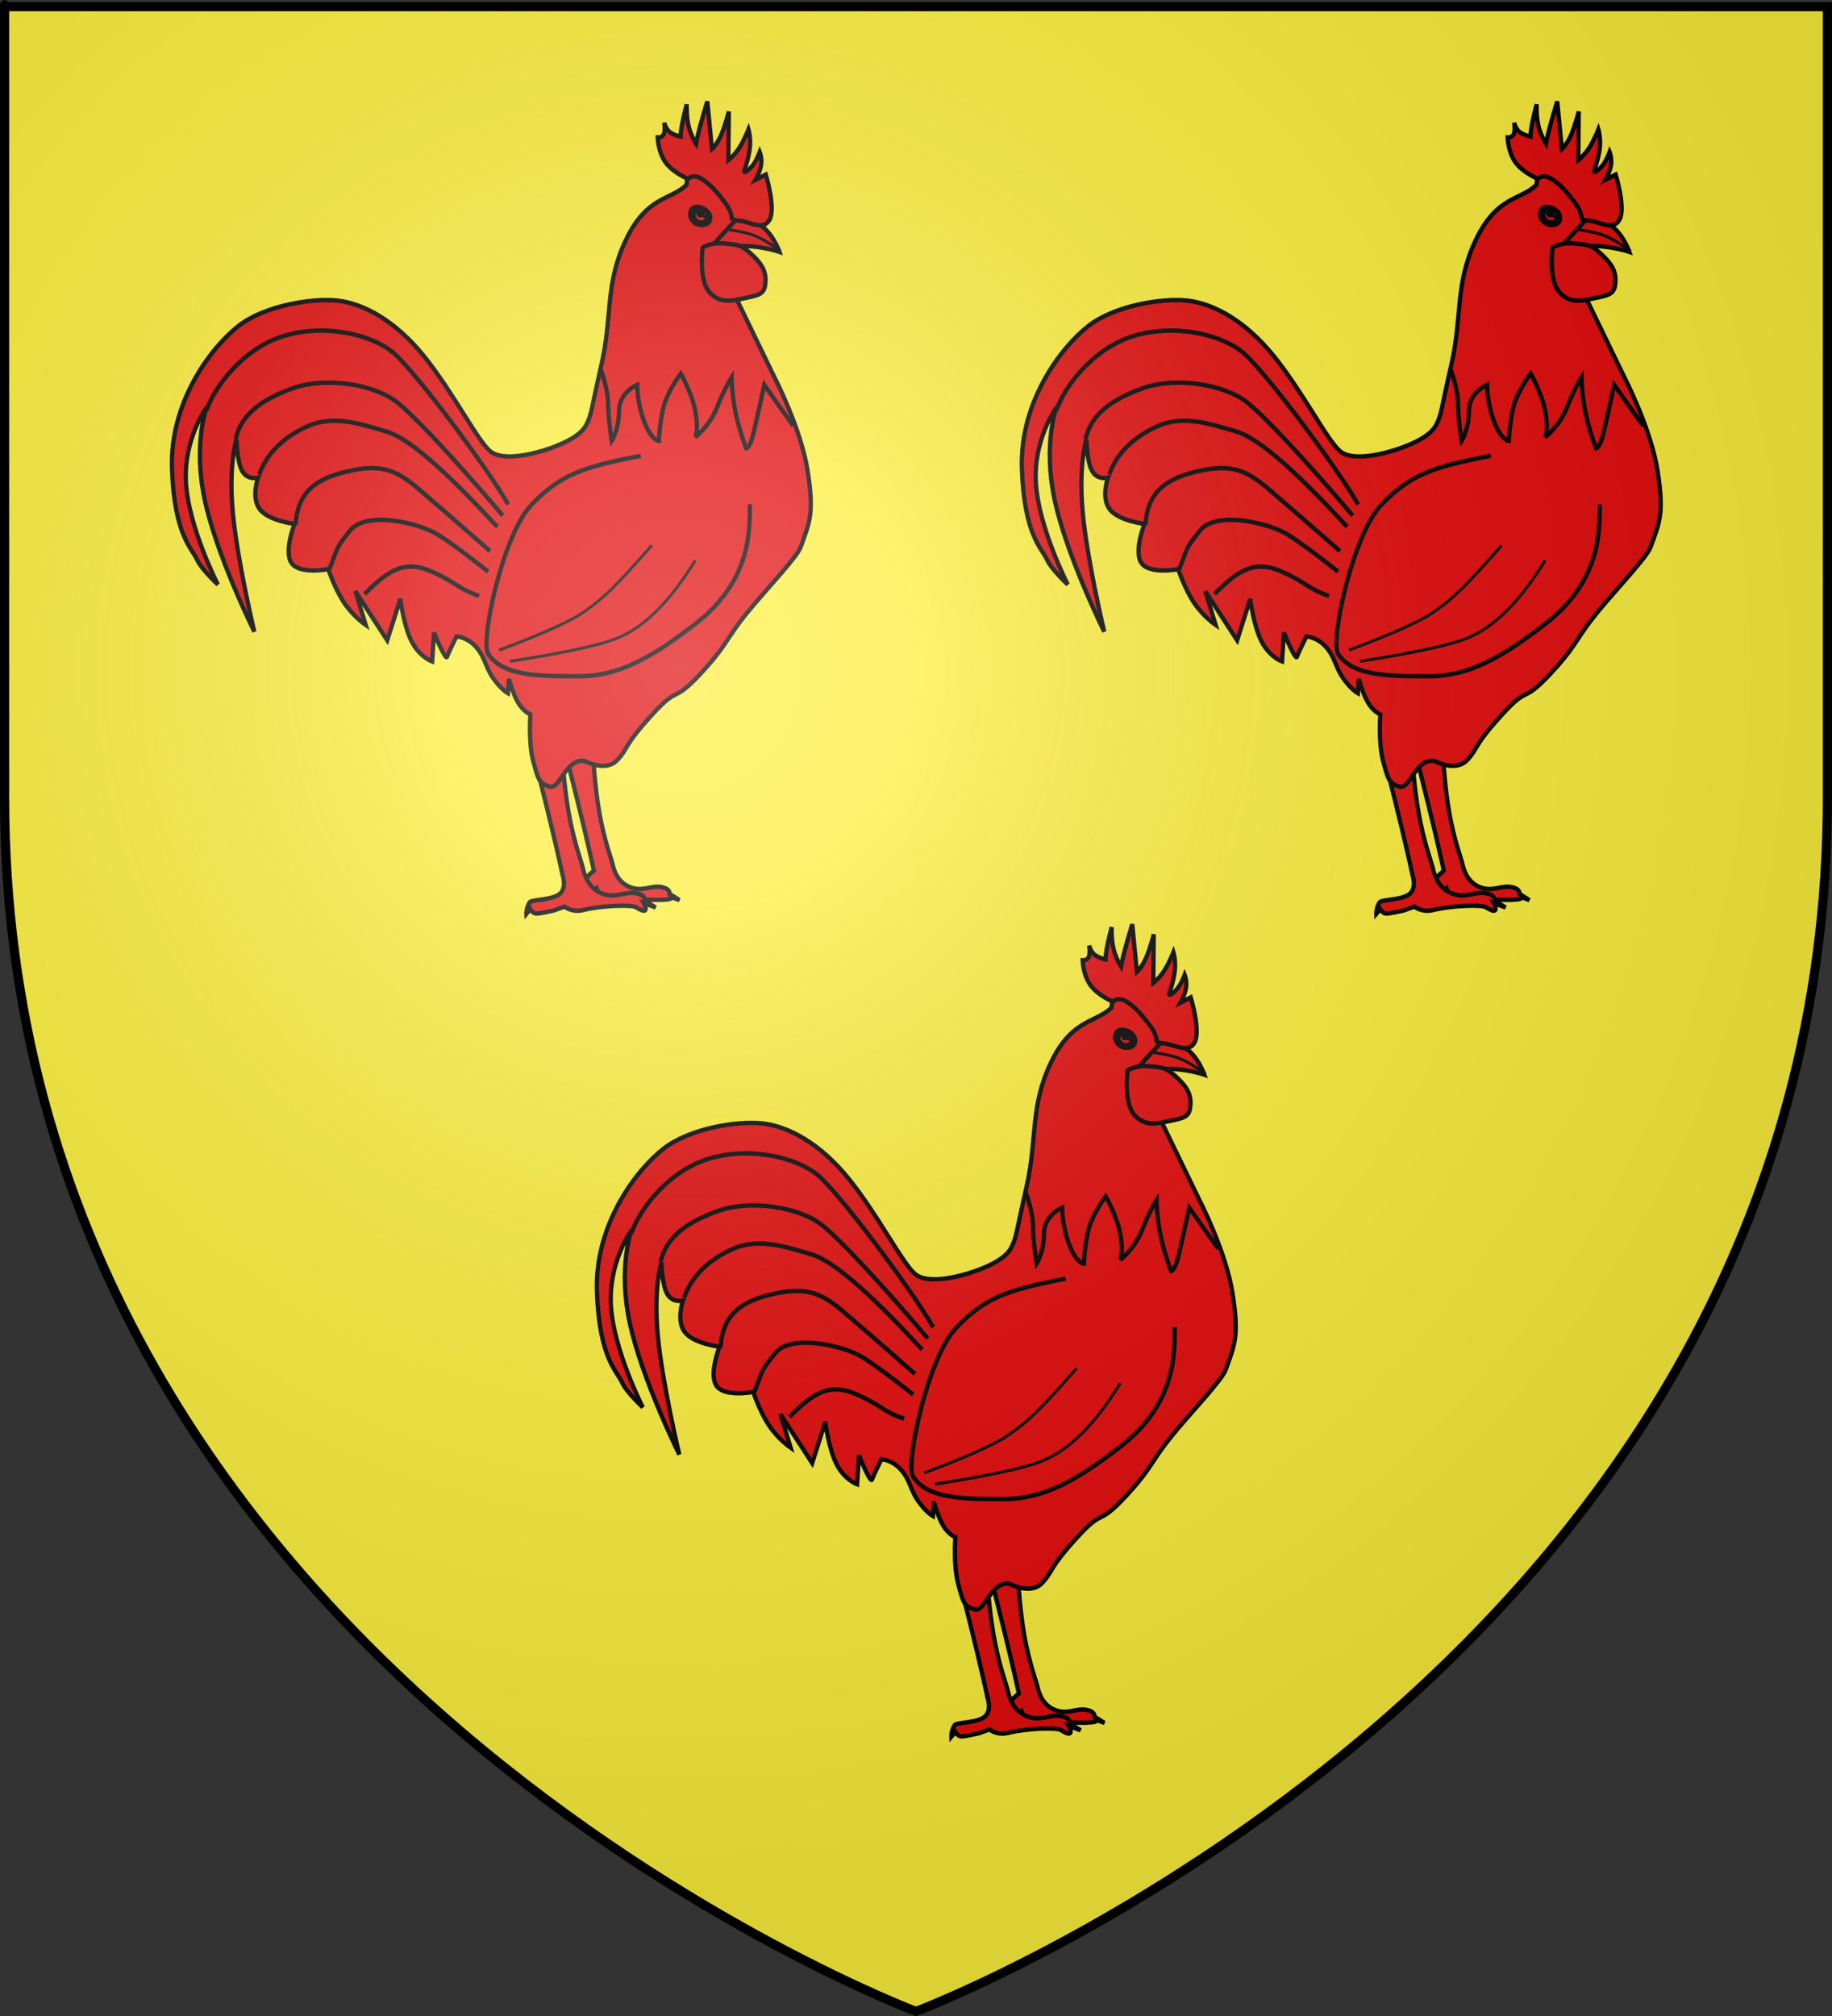 <?xml version="1.0" encoding="UTF-8" standalone="no"?>
<svg
   xmlns:dc="http://purl.org/dc/elements/1.1/"
   xmlns:cc="http://creativecommons.org/ns#"
   xmlns:rdf="http://www.w3.org/1999/02/22-rdf-syntax-ns#"
   xmlns:svg="http://www.w3.org/2000/svg"
   xmlns="http://www.w3.org/2000/svg"
   xmlns:xlink="http://www.w3.org/1999/xlink"
   xmlns:sodipodi="http://sodipodi.sourceforge.net/DTD/sodipodi-0.dtd"
   xmlns:inkscape="http://www.inkscape.org/namespaces/inkscape"
   height="660"
   width="600"
   version="1.0"
   id="svg2"
   sodipodi:version="0.32"
   inkscape:version="0.46"
   sodipodi:docname="Blason_fr_ville_sainte-corneille.svg"
   sodipodi:docbase="D:\Mes documents\Renaud-Notre Lapin"
   inkscape:export-filename="/Users/olivier/Desktop/Blason Rouge/Blason_Vide_3D.png"
   inkscape:export-xdpi="144"
   inkscape:export-ydpi="144"
   inkscape:output_extension="org.inkscape.output.svg.inkscape">
  <rect width="100%" height="100%" fill="#333333" stroke="none"/>
  <sodipodi:namedview
     inkscape:window-height="712"
     inkscape:window-width="1024"
     inkscape:pageshadow="2"
     inkscape:pageopacity="0.0"
     guidetolerance="10.0"
     gridtolerance="10.0"
     objecttolerance="10.0"
     borderopacity="1.0"
     bordercolor="#666666"
     pagecolor="#ffffff"
     id="base"
     showgrid="false"
     height="660px"
     inkscape:zoom="0.71166668"
     inkscape:cx="-51.990626"
     inkscape:cy="329.99986"
     inkscape:window-x="132"
     inkscape:window-y="174"
     inkscape:current-layer="layer3" />
  <desc
     id="desc4">Flag of Canton of Valais (Wallis)</desc>
  <defs
     id="defs6">
    <linearGradient
       id="linearGradient2893">
      <stop
         style="stop-color:white;stop-opacity:0.314;"
         offset="0"
         id="stop2895" />
      <stop
         id="stop2897"
         offset="0.19"
         style="stop-color:white;stop-opacity:0.251;" />
      <stop
         style="stop-color:#6b6b6b;stop-opacity:0.125;"
         offset="0.6"
         id="stop2901" />
      <stop
         style="stop-color:black;stop-opacity:0.125;"
         offset="1"
         id="stop2899" />
    </linearGradient>
    <radialGradient
       inkscape:collect="always"
       xlink:href="#linearGradient2893"
       id="radialGradient3163"
       gradientUnits="userSpaceOnUse"
       gradientTransform="matrix(1.353,0,0,1.349,-77.629,-85.747)"
       cx="221.445"
       cy="226.331"
       fx="221.445"
       fy="226.331"
       r="300" />
  </defs>
  <g
     inkscape:groupmode="layer"
     id="layer3"
     inkscape:label="Fond écu"
     style="display:inline">
    <path
       id="path2855"
       style="fill:#fcef3c;fill-opacity:1;fill-rule:evenodd;stroke:none;stroke-width:1px;stroke-linecap:butt;stroke-linejoin:miter;stroke-opacity:1"
       d="M 300,658.5 C 300,658.5 598.5,546.18 598.5,260.728 C 598.5,-24.723 598.5,2.176 598.5,2.176 L 1.5,2.176 L 1.5,260.728 C 1.5,546.18 300,658.5 300,658.5 z "
       sodipodi:nodetypes="cccccc" />
  </g>
  <g
     inkscape:groupmode="layer"
     id="layer4"
     inkscape:label="Meubles">
    <g
       style="fill:#e20909;display:inline"
       id="g3043"
       transform="matrix(-1,0,0,1,610.038,-3.367)">
      <use
         height="660"
         width="600"
         transform="translate(139.177,269.374)"
         id="use3005"
         xlink:href="#g2969"
         y="0"
         x="0"
         style="fill:#e20909" />
      <g
         id="g3009"
         style="fill:#e20909">
        <g
           id="g2969"
           transform="matrix(0.467,0,0,0.48,27.805,19.268)"
           style="fill:#e20909">
          <g
             style="fill:#e20909;display:inline"
             inkscape:label="Fond écu"
             id="g2971" />
          <g
             style="fill:#e20909;display:inline"
             inkscape:label="Meubles"
             id="g2973">
            <g
               id="g2922"
               style="fill:#e20909">
              <g
                 id="g1990"
                 transform="matrix(0.711,0,0,0.711,64.674,-66.396)"
                 style="fill:#e20909;stroke:#000000;stroke-width:4.22;stroke-opacity:1" />
            </g>
            <g
               transform="translate(-22.934,20.386)"
               id="g3039"
               style="fill:#e20909">
              <g
                 transform="matrix(0.711,0,0,0.711,64.674,-66.396)"
                 style="fill:#e20909;stroke:#000000;stroke-width:4.22;stroke-opacity:1;display:inline"
                 id="g11991">
                <path
                   id="path12915"
                   style="fill:#e20909;fill-opacity:1;fill-rule:evenodd;stroke:#000000;stroke-width:4.22;stroke-linecap:butt;stroke-linejoin:miter;stroke-miterlimit:4;stroke-dasharray:none;stroke-opacity:1"
                   d="M 296.279,749.252 C 296.279,750.155 286.728,786.4 280.337,812.418 C 273.945,838.437 270.711,853.326 270.711,853.326 C 270.711,853.326 277.63,858.665 280.938,863.854 C 284.247,869.043 283.946,874.081 283.946,874.081 L 280.337,869.87 C 280.337,869.87 278.005,873.705 274.922,873.78 C 271.839,873.855 268.004,870.171 268.004,870.171 L 264.094,879.194 C 264.094,879.194 221.005,881.676 204.236,881.3 C 187.467,880.924 197.017,877.69 197.017,877.69 L 186.189,881.601 L 196.115,875.585 C 196.115,875.585 194.686,870.622 204.537,868.967 C 214.388,867.313 222.961,874.081 235.519,868.967 C 248.077,863.854 251.16,851.822 252.363,846.709 C 253.566,841.595 260.484,824.225 265.297,797.68 C 270.11,771.135 271.614,740.529 271.614,740.529 L 296.279,749.252 z" />
                <path
                   id="path12032"
                   style="fill:#e20909;fill-opacity:1;fill-rule:evenodd;stroke:#000000;stroke-width:4.22;stroke-linecap:butt;stroke-linejoin:miter;stroke-miterlimit:4;stroke-dasharray:none;stroke-opacity:1"
                   d="M 329.192,745.056 C 329.192,746.035 318.829,785.364 311.894,813.595 C 304.959,841.827 301.45,857.982 301.45,857.982 C 301.45,857.982 297.062,870.191 304.771,875.932 C 312.469,881.666 332.262,880.93 334.056,883.744 C 337.646,889.374 337.32,894.84 337.32,894.84 L 333.403,890.271 C 333.403,890.271 330.874,894.432 327.529,894.514 C 324.183,894.596 310.164,891.494 310.164,891.494 L 299.647,887.843 C 299.647,887.843 292.297,893.855 280.966,891.062 C 263.342,886.717 233.286,885.868 229.321,888.335 C 213.869,897.951 221.488,884.419 221.488,884.419 L 209.738,888.661 L 220.509,882.134 C 220.509,882.134 218.959,876.749 229.647,874.954 C 240.336,873.159 249.638,880.502 263.264,874.954 C 276.89,869.405 280.236,856.35 281.541,850.802 C 282.847,845.253 290.353,826.405 295.575,797.603 C 300.797,768.8 302.429,735.591 302.429,735.591 L 329.192,745.056 z"
                   sodipodi:nodetypes="cscssccsccsscccsssscc" />
                <path
                   id="path2338"
                   style="fill:#e20909;fill-opacity:1;fill-rule:evenodd;stroke:#000000;stroke-width:4.22;stroke-linecap:butt;stroke-linejoin:miter;stroke-miterlimit:4;stroke-dasharray:none;stroke-opacity:1"
                   d="M 279.973,748.04 C 279.973,748.04 259.062,759.311 247.474,747.093 C 236.042,735.038 242.175,734.484 213.03,703.412 C 183.886,672.341 195.21,697.19 158.637,657.076 C 140.35,637.019 137.856,627.88 120.391,606.88 C 102.926,585.879 70.491,553.017 66.738,542.956 C 57.674,518.658 53.352,510.762 59.814,470.028 C 66.276,429.295 92.585,380.023 92.585,380.023 L 139.665,285.403 L 126.28,216.168 L 176.129,174.165 L 179.479,195.563 C 194.831,210.268 218.371,205.883 239.141,248.347 C 259.912,290.811 252.296,321.043 263.143,367.431 C 273.989,413.818 272.694,414.688 277.913,425.126 C 283.221,435.742 298.997,443.077 313.915,448.205 C 328.685,453.282 360.302,461.359 372.995,450.974 C 385.536,440.713 409.689,394.317 438.076,360.046 C 467.065,325.046 498.486,309.293 523.465,306.504 C 547.418,303.83 594.777,310.889 620.855,330.506 C 648.132,351.024 689.282,403.664 686.859,468.052 C 684.455,531.934 667.242,543.748 661.934,555.288 C 657.92,564.016 641.626,578.827 641.626,578.827 C 641.626,578.827 670.243,524.363 673.012,481.899 C 675.781,439.435 652.703,408.972 652.703,408.972 C 652.703,408.972 666.319,443.82 654.549,497.592 C 642.78,551.364 605.624,624.061 605.624,624.061 C 605.624,624.061 622.471,555.749 626.856,509.593 C 631.24,463.436 623.163,439.435 623.163,439.435 C 623.163,439.435 622.932,460.667 617.624,469.898 C 612.316,479.129 601.931,476.36 601.931,476.36 C 601.931,476.36 609.085,495.746 600.085,506.823 C 591.084,517.901 565.929,520.67 565.929,520.67 C 565.929,520.67 577.007,547.672 568.698,558.519 C 560.39,569.365 532.696,564.057 532.696,564.057 C 532.696,564.057 526.234,582.981 517.003,596.367 C 507.772,609.752 495.771,617.599 495.771,617.599 L 505.926,585.289 L 474.539,632.369 L 461.615,592.674 C 461.615,592.674 458.384,618.291 450.538,633.292 C 442.691,648.293 430.229,652.678 430.229,652.678 L 428.383,624.984 C 428.383,624.984 416.962,652.57 415.459,648.062 C 414.074,643.908 406.228,628.676 406.228,628.676 C 406.228,628.676 395.842,628.907 386.842,638.831 C 377.841,648.754 378.072,657.293 370.226,668.371 C 362.379,679.448 355.455,683.141 355.455,683.141 L 354.532,669.294 C 354.532,669.294 350.609,683.833 345.301,692.372 C 339.993,700.911 333.3,703.45 333.3,703.45 C 333.3,703.45 335.493,730.221 330.531,748.222 C 325.569,766.223 324.761,769.569 314.376,772.685 C 303.991,775.8 298.753,745.485 279.973,748.04 z" />
                <path
                   id="path9393"
                   style="fill:#e20909;fill-opacity:1;fill-rule:evenodd;stroke:#000000;stroke-width:4.22;stroke-linecap:butt;stroke-linejoin:miter;stroke-miterlimit:4;stroke-dasharray:none;stroke-opacity:1"
                   d="M 87.674,259.736 C 87.674,259.736 92.586,245.865 102.409,237.216 C 112.232,228.567 126.967,225.14 126.967,225.14 L 157.192,257.125 C 157.192,257.125 137.168,253.535 119.788,254.187 C 102.409,254.84 87.674,259.736 87.674,259.736 z" />
                <g
                   style="fill:#e20909;stroke:#000000;stroke-width:3.265;stroke-opacity:1"
                   id="g7624"
                   transform="matrix(1.292,0,0,1.292,-149.275,-75.825)">
                  <path
                     id="path3233"
                     style="fill:#e20909;fill-opacity:1;stroke:#000000;stroke-width:3.265;stroke-miterlimit:4;stroke-opacity:1"
                     transform="matrix(0.901,-0.434,0.434,0.901,-76.676,128.626)"
                     d="M 251.607,232.362 C 251.607,236.404 248.007,239.684 243.571,239.684 C 239.136,239.684 234.445,236.254 235.536,232.362 C 236.314,229.587 237.944,228.134 241.37,227.35 C 245.694,226.361 251.607,228.321 251.607,232.362 z" />
                  <path
                     id="path5858"
                     style="fill:#e20909;fill-opacity:0.796;stroke:#000000;stroke-width:4.74;stroke-miterlimit:4;stroke-dasharray:none;stroke-opacity:1"
                     transform="matrix(0.621,-0.299,0.299,0.621,22.819,161.257)"
                     d="M 251.607,232.362 C 251.607,236.406 248.009,239.684 243.571,239.684 C 239.133,239.684 235.536,236.406 235.536,232.362 C 235.536,228.319 239.133,225.041 243.571,225.041 C 248.009,225.041 251.607,228.319 251.607,232.362 z" />
                  <path
                     id="path4108"
                     style="fill:#e20909;fill-opacity:1;stroke:#000000;stroke-width:21.556;stroke-miterlimit:4;stroke-dasharray:none;stroke-opacity:1"
                     transform="matrix(0.151,0,0,0.151,203.604,196.767)"
                     d="M 251.607,232.362 C 251.607,236.406 248.009,239.684 243.571,239.684 C 239.133,239.684 235.536,236.406 235.536,232.362 C 235.536,228.319 239.133,225.041 243.571,225.041 C 248.009,225.041 251.607,228.319 251.607,232.362 z" />
                  <path
                     id="path6733"
                     style="fill:#e20909;fill-opacity:1;stroke:#000000;stroke-width:15.607;stroke-miterlimit:4;stroke-dasharray:none;stroke-opacity:1"
                     transform="matrix(0.185,0,0,0.237,198.967,175.591)"
                     d="M 251.607,232.362 C 251.607,236.406 248.009,239.684 243.571,239.684 C 239.133,239.684 235.536,236.406 235.536,232.362 C 235.536,228.319 239.133,225.041 243.571,225.041 C 248.009,225.041 251.607,228.319 251.607,232.362 z" />
                </g>
                <path
                   id="path10276"
                   style="fill:#e20909;fill-opacity:1;fill-rule:evenodd;stroke:#000000;stroke-width:4.22;stroke-linecap:butt;stroke-linejoin:miter;stroke-miterlimit:4;stroke-dasharray:none;stroke-opacity:1"
                   d="M 163.393,255.493 C 163.393,255.493 167.718,286.58 156.539,298.574 C 145.361,310.569 132.469,306.163 118.68,303.47 C 104.89,300.777 101.871,298.493 101.382,287.804 C 100.892,277.115 106.359,269.772 116.721,260.715 C 127.084,251.658 131.164,252.882 142.832,251.576 C 154.499,250.271 163.393,255.493 163.393,255.493 z" />
                <path
                   id="path2358"
                   style="fill:#e20909;fill-opacity:1;fill-rule:evenodd;stroke:#000000;stroke-width:4.22;stroke-linecap:butt;stroke-linejoin:miter;stroke-miterlimit:4;stroke-dasharray:none;stroke-opacity:1"
                   d="M 126.981,229.884 C 117.634,230.461 103.903,240.039 97.441,228.961 C 90.979,217.884 101.133,185.574 101.133,185.574 L 111.288,190.651 C 111.288,190.651 106.788,183.036 105.749,176.343 C 104.71,169.65 107.134,163.881 107.134,163.881 C 107.134,163.881 110.249,172.189 114.057,176.804 C 117.865,181.42 122.827,184.651 122.365,182.343 C 121.904,180.035 117.865,169.766 116.827,159.727 C 115.788,149.688 118.211,142.187 118.211,142.187 C 118.211,142.187 122.481,152.803 127.443,160.188 C 132.404,167.573 138.059,171.727 138.059,171.727 L 137.597,125.109 C 137.597,125.109 141.289,139.187 145.444,148.187 C 149.598,157.188 154.213,161.111 154.213,161.111 L 158.829,115.416 C 158.829,115.416 163.445,130.186 166.214,140.341 C 168.983,150.495 169.906,156.034 169.906,156.034 C 169.906,156.034 174.984,148.418 177.292,138.956 C 179.599,129.494 179.138,118.186 179.138,118.186 C 179.138,118.186 182.253,129.84 183.753,137.571 C 185.254,145.303 185.138,149.111 185.138,149.111 C 185.138,149.111 192.177,147.841 196.216,144.495 C 200.254,141.149 201.293,135.725 201.293,135.725 C 201.293,135.725 200.139,143.226 201.754,146.803 C 203.37,150.38 207.755,150.034 207.755,150.034 C 207.755,150.034 207.409,164.111 199.908,174.035 C 192.408,183.959 177.753,189.728 177.753,189.728 C 177.753,189.728 173.253,184.305 164.368,189.728 C 155.483,195.152 149.598,202.191 142.213,211.422 C 134.828,220.653 134.828,226.653 134.828,226.653 C 134.828,226.653 136.328,229.307 126.981,229.884 z" />
              </g>
              <path
                 id="path2906"
                 d="M 117.22,236.988 C 124.865,226.795 137.606,208.958 137.606,208.958 C 137.606,208.958 142.703,231.892 145.251,242.085 C 147.799,252.278 150.347,252.278 150.347,252.278 C 150.347,252.278 155.444,239.537 157.992,226.795 C 160.541,214.054 160.541,203.861 160.541,203.861 C 160.541,203.861 165.637,211.506 170.734,224.247 C 175.83,236.988 186.023,244.633 186.023,244.633 C 186.023,244.633 183.475,239.537 186.023,226.795 C 188.571,214.054 196.216,201.313 196.216,201.313 C 196.216,201.313 206.409,214.054 208.958,226.795 C 211.506,239.537 211.506,247.181 211.506,247.181 C 211.506,247.181 216.602,247.181 221.699,234.44 C 226.795,221.699 226.795,208.958 226.795,208.958 C 226.795,208.958 239.537,214.054 239.537,226.795 C 239.537,239.537 244.633,247.181 244.633,247.181 C 244.633,247.181 247.181,231.892 247.181,221.699 C 247.181,211.506 252.278,198.764 252.278,198.764"
                 style="fill:#e20909;fill-rule:evenodd;stroke:#000000;stroke-width:3;stroke-linecap:butt;stroke-linejoin:miter;stroke-opacity:1;display:inline" />
              <path
                 sodipodi:nodetypes="cssssc"
                 id="path2908"
                 d="M 224.247,257.375 C 265.019,265.019 280.309,270.116 300.695,290.502 C 321.081,310.888 336.928,383.951 331.274,392.432 C 321.081,407.722 295.598,407.722 267.568,407.722 C 239.537,407.722 216.602,394.981 186.023,372.046 C 146.863,342.676 147.799,308.34 147.799,290.502"
                 style="fill:#e20909;fill-rule:evenodd;stroke:#000000;stroke-width:3;stroke-linecap:butt;stroke-linejoin:miter;stroke-opacity:1;display:inline" />
              <path
                 sodipodi:nodetypes="cssc"
                 id="path2910"
                 d="M 529.138,226.95 C 522.767,209.112 502.507,184.125 475.251,175.83 C 445.946,166.911 412.819,174.556 397.529,187.297 C 382.239,200.039 331.274,266.293 317.259,290.502"
                 style="fill:#e20909;fill-rule:evenodd;stroke:#000000;stroke-width:3;stroke-linecap:butt;stroke-linejoin:miter;stroke-opacity:1;display:inline" />
              <path
                 sodipodi:nodetypes="cssc"
                 id="path2912"
                 d="M 508.378,245.907 C 504.556,229.344 490.541,219.151 468.88,211.506 C 444.85,203.025 412.819,208.958 397.529,219.151 C 382.239,229.344 336.371,280.309 321.081,298.147"
                 style="fill:#e20909;fill-rule:evenodd;stroke:#000000;stroke-width:3;stroke-linecap:butt;stroke-linejoin:miter;stroke-opacity:1;display:inline" />
              <path
                 sodipodi:nodetypes="csss"
                 id="path2914"
                 d="M 491.815,270.116 C 486.718,256.1 475.251,244.633 457.413,236.988 C 439.575,229.344 420.463,235.714 402.625,240.811 C 384.788,245.907 354.846,274.257 324.903,305.792"
                 style="fill:#e20909;fill-rule:evenodd;stroke:#000000;stroke-width:3;stroke-linecap:butt;stroke-linejoin:miter;stroke-opacity:1;display:inline" />
              <path
                 sodipodi:nodetypes="cssc"
                 id="path2916"
                 d="M 466.332,304.517 C 465.058,281.583 451.406,272.442 428.108,267.568 C 405.395,262.816 394.981,267.568 379.691,280.309 C 356.861,299.334 330,322.355 330,322.355"
                 style="fill:#e20909;fill-rule:evenodd;stroke:#000000;stroke-width:3;stroke-linecap:butt;stroke-linejoin:miter;stroke-opacity:1;display:inline" />
              <path
                 sodipodi:nodetypes="cssc"
                 id="path2918"
                 d="M 443.398,336.371 C 435.753,318.533 439.575,322.355 428.108,308.34 C 416.813,294.534 379.691,303.243 366.95,310.888 C 354.209,318.533 331.274,336.371 331.274,336.371"
                 style="fill:#e20909;fill-rule:evenodd;stroke:#000000;stroke-width:3;stroke-linecap:butt;stroke-linejoin:miter;stroke-opacity:1;display:inline" />
              <path
                 sodipodi:nodetypes="csc"
                 id="path2920"
                 d="M 417.915,351.66 C 400.077,333.822 388.61,328.726 370.772,336.371 C 352.934,344.015 352.934,347.838 337.645,352.934"
                 style="fill:#e20909;fill-rule:evenodd;stroke:#000000;stroke-width:3;stroke-linecap:butt;stroke-linejoin:miter;stroke-opacity:1;display:inline" />
              <path
                 style="fill:#e20909;fill-rule:evenodd;stroke:#000000;stroke-width:2;stroke-linecap:butt;stroke-linejoin:miter;stroke-opacity:1"
                 d="M 126.133,117.63 C 133.791,112.675 139.196,109.071 145.503,106.819 C 151.81,104.566 162.17,103.215 162.17,103.215"
                 id="path3013" />
              <path
                 style="fill:#e20909;fill-rule:evenodd;stroke:#000000;stroke-width:2;stroke-linecap:butt;stroke-linejoin:miter;stroke-opacity:1"
                 d="M 186.023,328.726 C 203.861,356.757 221.699,374.595 242.085,382.239 C 262.471,389.884 315.985,397.529 315.985,397.529"
                 id="path3015"
                 sodipodi:nodetypes="csc" />
              <path
                 style="fill:#e20909;fill-rule:evenodd;stroke:#000000;stroke-width:2;stroke-linecap:butt;stroke-linejoin:miter;stroke-opacity:1"
                 d="M 216.602,318.533 C 242.085,346.564 249.73,354.208 265.019,364.402 C 280.309,374.595 323.629,389.884 323.629,389.884"
                 id="path3017" />
            </g>
          </g>
          <g
             style="fill:#e20909;display:inline"
             inkscape:label="Reflet final"
             id="g3001" />
          <g
             style="fill:#e20909;display:inline"
             inkscape:label="Contour final"
             id="g3003" />
        </g>
        <use
           x="0"
           y="0"
           xlink:href="#use3005"
           id="use3007"
           transform="translate(139.177,-269.374)"
           width="600"
           height="660"
           style="fill:#e20909" />
      </g>
    </g>
  </g>
  <g
     inkscape:groupmode="layer"
     id="layer2"
     inkscape:label="Reflet final"
     sodipodi:insensitive="true">
    <path
       sodipodi:nodetypes="cccccc"
       d="M 300,658.5 C 300,658.5 598.5,546.18 598.5,260.728 C 598.5,-24.723 598.5,2.176 598.5,2.176 L 1.5,2.176 L 1.5,260.728 C 1.5,546.18 300,658.5 300,658.5 z "
       style="opacity:1;fill:url(#radialGradient3163);fill-opacity:1;fill-rule:evenodd;stroke:none;stroke-width:1px;stroke-linecap:butt;stroke-linejoin:miter;stroke-opacity:1"
       id="path2875"
       inkscape:export-xdpi="144"
       inkscape:export-ydpi="144" />
  </g>
  <g
     inkscape:groupmode="layer"
     id="layer1"
     inkscape:label="Contour final"
     sodipodi:insensitive="true">
    <path
       sodipodi:nodetypes="cccccc"
       d="M 300,658.5 C 300,658.5 1.5,546.18 1.5,260.728 C 1.5,-24.723 1.5,2.176 1.5,2.176 L 598.5,2.176 L 598.5,260.728 C 598.5,546.18 300,658.5 300,658.5 z "
       style="opacity:1;fill:none;fill-opacity:1;fill-rule:evenodd;stroke:#000000;stroke-width:3;stroke-linecap:butt;stroke-linejoin:miter;stroke-miterlimit:4;stroke-dasharray:none;stroke-opacity:1"
       id="path1411"
       inkscape:export-xdpi="144"
       inkscape:export-ydpi="144" />
  </g>
</svg>
